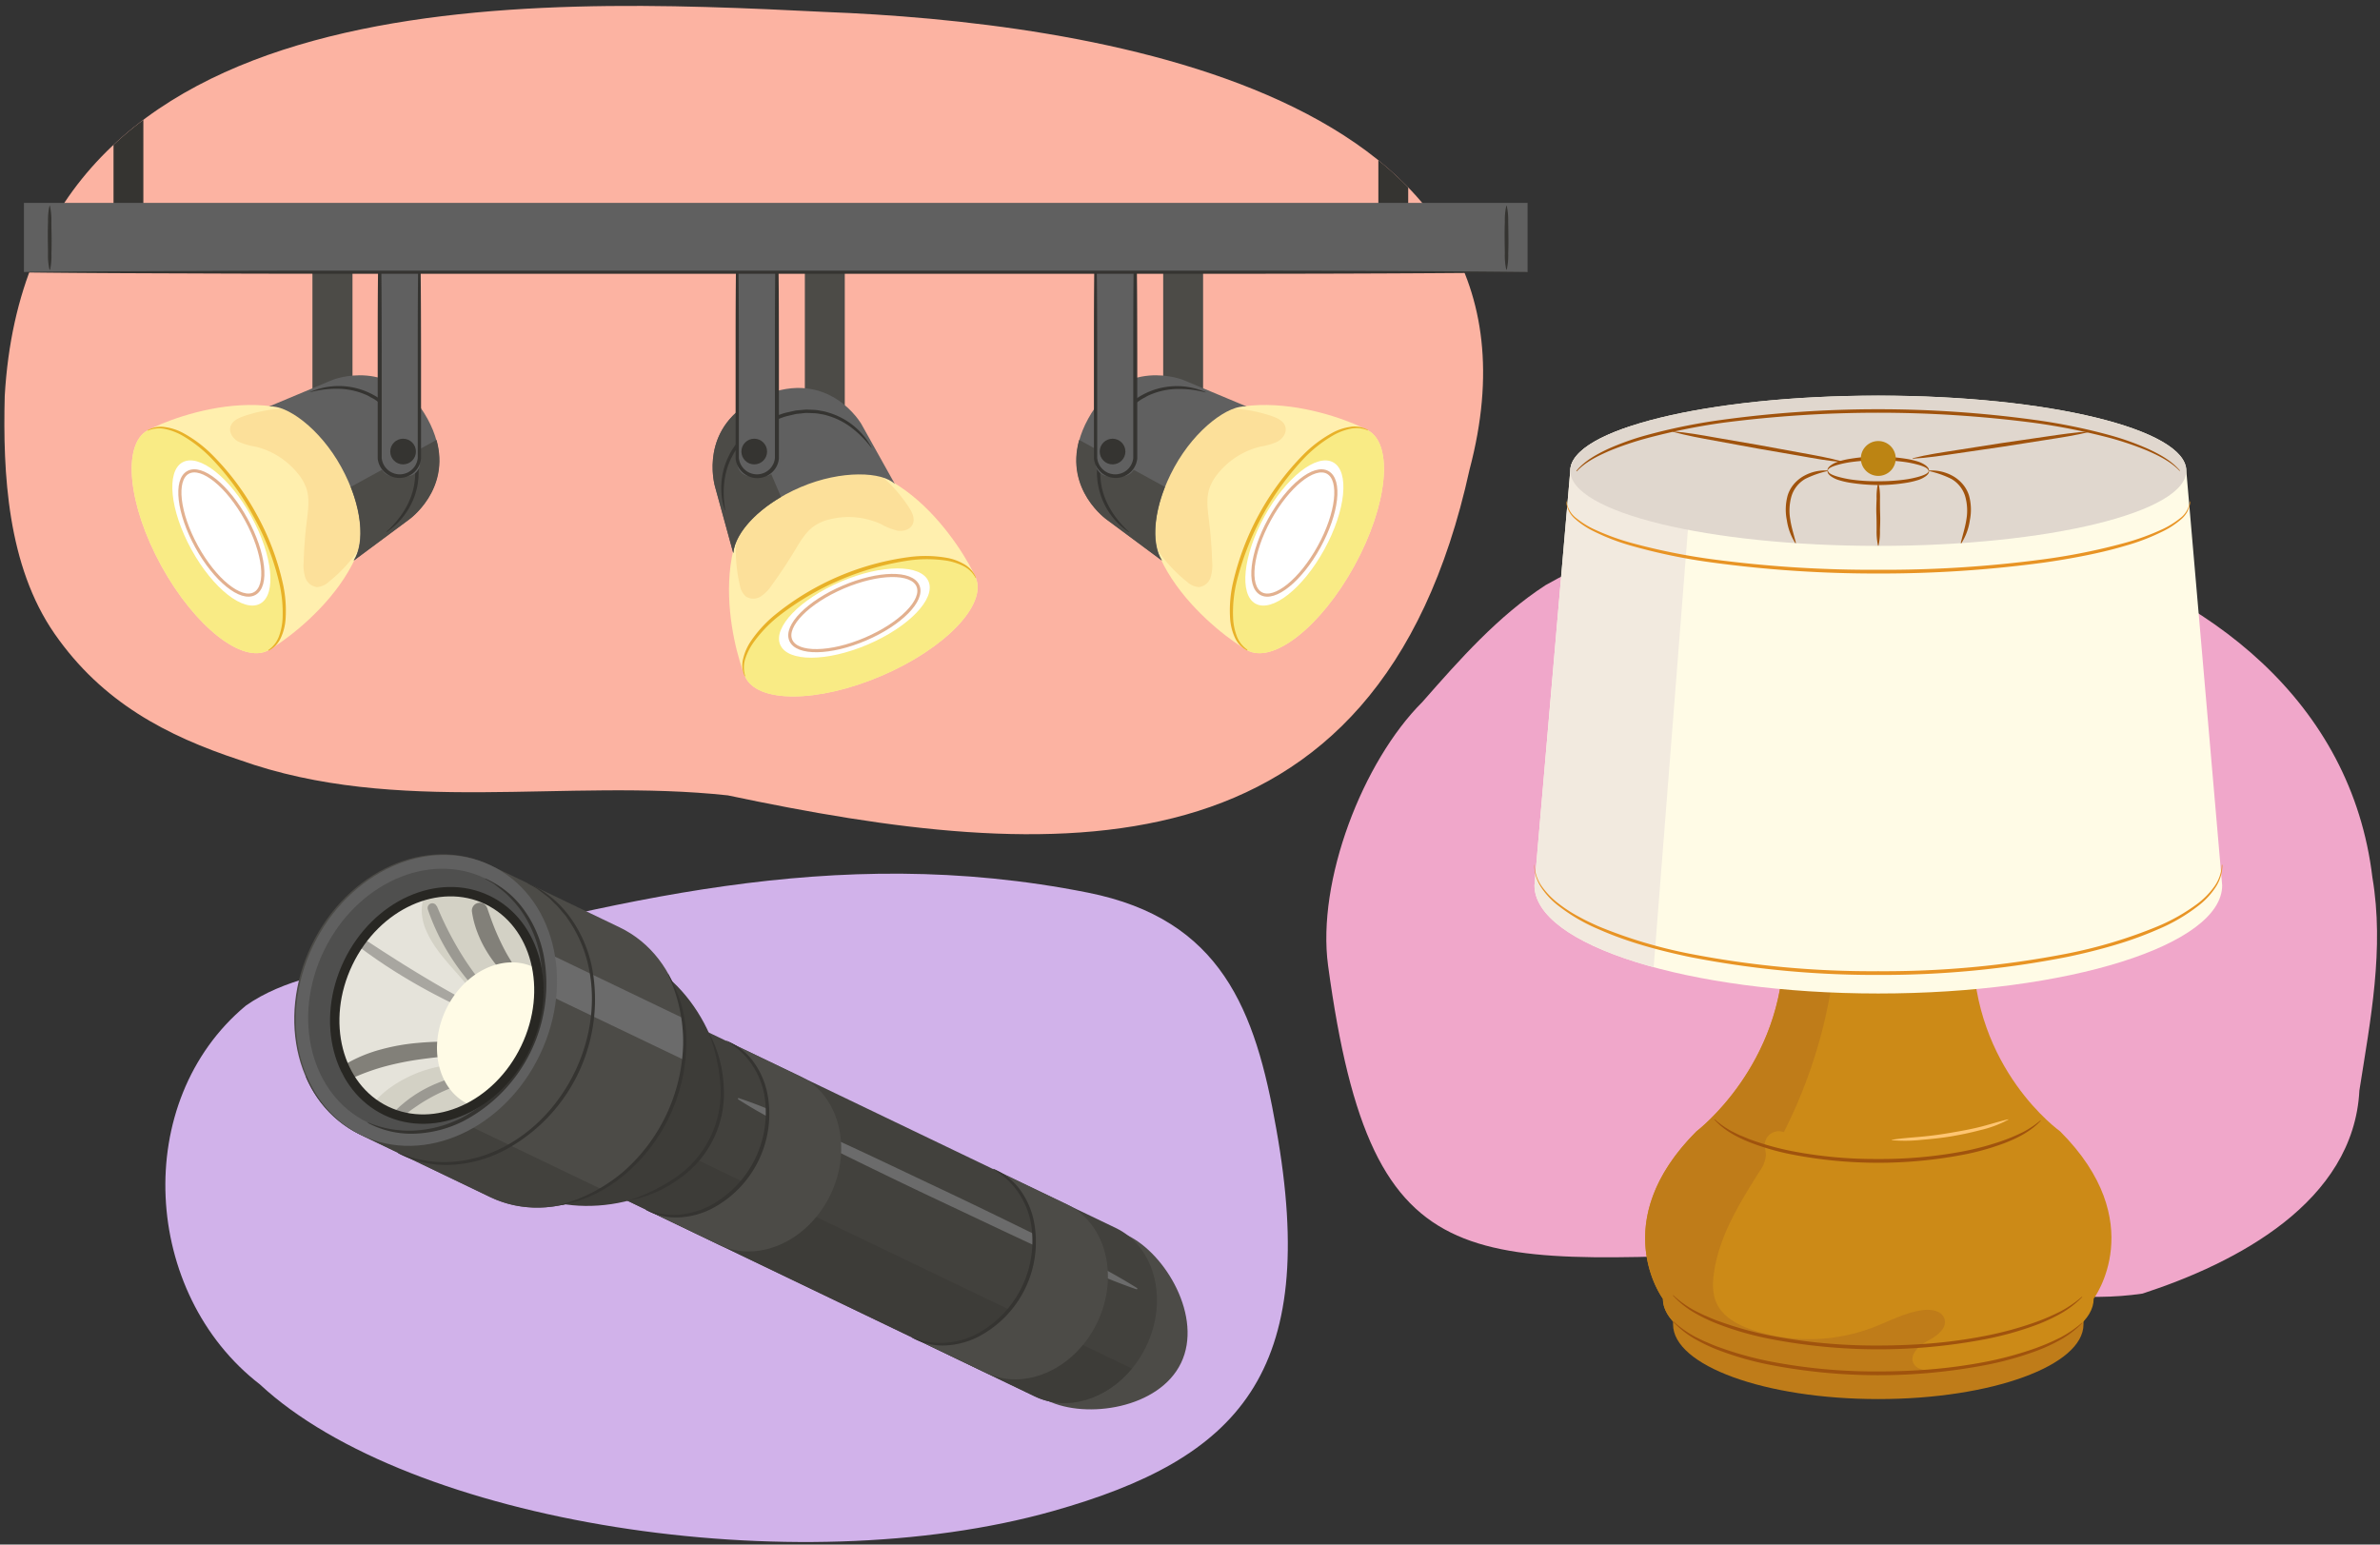 <svg xmlns="http://www.w3.org/2000/svg" xmlns:xlink="http://www.w3.org/1999/xlink" width="760" height="493.25" viewBox="0 0 760 493.25"><rect x="0" y="0" width="760" height="493.25" fill="#333333" stroke="none"/><defs><clipPath id="a"><path d="M622.44-498.59C473-569.31,251.05-553.38,112.06-464.51-52.35-357.73-40.46-26.67,185.11-14.49c79.18.7,149.42-53.06,228.14-61.67,45-4.92,90.43,5.22,135.67,3.06,85-8.19,215.82-55.3,210.33-177.78C760.16-348.55,709.25-450.1,622.44-498.59Z" fill="none"/></clipPath><clipPath id="b"><path d="M759,849.25c0,67.84-23,191.74-92.26,236-68.48,43.73-183.2-21.56-287.24-21.56-96.42,0-208.38,59.24-275.27,21C25.91,1040,1,922,1,849.25c0-54.84,41.4-140.07,88.77-180.84C158.89,608.92,255.79,605,380,605c117.44,0,214.73,5.82,284.25,59.86C718.63,707.17,759,790.05,759,849.25Z" fill="none"/></clipPath></defs><g clip-path="url(#a)"><rect x="-12.73" y="-552.11" width="775.06" height="578.92" fill="#92dff4"/><g opacity="0.3"><path d="M335.42-320.77c-4.06,1.65-576.09,58.37-576.09,58.37l-10.37,392L358.07-318Z" fill="#ffefab"/><polygon points="331.58 -289.93 1022.41 355.65 1252.63 127.51 379.69 -289.93 331.58 -289.93" fill="#ffefab"/><path d="M342.69-265.88s-8.85,568.5-8.85,575.91S512.2,285.14,512.2,285.14,377.84-260.33,372.29-260.33,342.69-265.88,342.69-265.88Z" fill="#ffefab"/><polygon points="313.08 -271.43 -83.04 235.36 97.4 297.58 326.03 -260.32 313.08 -271.43" fill="#ffefab"/></g></g><path d="M407.52,360.33c-6.62-37.74-17.5-66.77-60.12-75.27-81.74-16.29-152.25,3.42-226.29,22-14.82,3.2-30.53,5.58-42.62,14.1C41.8,351.74,45.4,413.1,83,442.11c47.51,44.24,170.87,63.7,253.29,40.43C395.25,465.88,421.6,438.88,407.52,360.33Z" fill="#d1b2ea"/><path d="M757.57,280.19c-13.41-111.77-180.36-141-264-93.34-15.21,9.88-27.39,23.69-39.36,37.32-19.08,19-33.77,57.21-30.12,84.16,14.24,105.23,45.62,94.32,150.47,91.44,36.72,1.15,72.68,18.82,109.63,13.33,30-9.79,67.39-29.19,69.23-64.87C756.94,325.74,761.44,303,757.57,280.19Z" fill="#f0a7ca"/><path d="M1.51,126.47C9.25-7.82,169.13-.86,263.52,3.82,344.9,6.94,501.6,27.94,469.27,149.94,440,283.38,335.7,275.8,232.42,254c-51.85-5.61-105.53,6.69-155.92-11.31-23.31-7.7-43.85-18.4-59.06-40.29C2.33,180.65.89,151.1,1.51,126.47Z" fill="#fcb3a2"/><path d="M665.32,410.92v12c0,13.18-29.34,23.87-65.53,23.87s-65.54-10.69-65.54-23.87v-12" fill="#bf7c19"/><path d="M630,302.54c0,39,27.83,58.73,27.83,58.73,29,29,10.74,53.47,10.74,53.47,0,13.19-30.78,23.88-68.75,23.88S531,427.93,531,414.74c0,0-18.26-24.47,10.74-53.47,0,0,27.83-21.06,27.83-58.73" fill="#cc8a17"/><path d="M617.36,437.83c-2.42-.27-5.05-.29-6.21-2.24-1.67-2.78,1.57-5.9,4.44-7.4s6.36-4.06,5.3-7.12c-.85-2.45-4.07-3-6.64-2.71-5.74.68-10.93,3.58-16.34,5.63a57.3,57.3,0,0,1-38.22.75c-4.69-1.58-9.51-4.11-11.56-8.62-1.32-2.91-1.28-6.26-.85-9.42,1.62-11.92,8.22-22.49,14.62-32.67a10.2,10.2,0,0,0,2-5.09c0-1.28-.45-2.55-.34-3.83a4.5,4.5,0,0,1,6.07-3.55,160.11,160.11,0,0,0,16.73-59H569.6c0,37.67-27.83,58.73-27.83,58.73-29,29-10.74,53.47-10.74,53.47,0,13.19,30.78,23.88,68.76,23.88C605.86,438.62,611.75,438.34,617.36,437.83Z" fill="#bf7c19"/><path d="M501.43,150.34c0-13.25,44-24,98.36-24s98.36,10.74,98.36,24L709.6,282.73c0,19.08-49.16,34.54-109.81,34.54S490,301.81,490,282.73Z" fill="#fffbe6"/><path d="M501.43,150.34,490,282.73c0,10.45,14.76,19.8,38.06,26.14l12.26-156.56-20.2-16C508.36,140.24,501.43,145.09,501.43,150.34Z" fill="#f2eadf"/><ellipse cx="599.79" cy="150.34" rx="98.36" ry="23.99" fill="#e0d7ce"/><path d="M503.37,150.37c2.7-3.25,6.5-5.31,10.26-7.07a85.37,85.37,0,0,1,11.79-4.23,185.61,185.61,0,0,1,24.49-5,368.46,368.46,0,0,1,99.66,0,185.59,185.59,0,0,1,24.49,5,86.21,86.21,0,0,1,11.79,4.23c3.77,1.74,7.56,3.8,10.29,7l-.11.09c-2.84-3-6.68-4.87-10.44-6.52a100.38,100.38,0,0,0-11.77-4,203.89,203.89,0,0,0-24.39-4.85,385.53,385.53,0,0,0-99.37,0A201.64,201.64,0,0,0,525.67,140a101.06,101.06,0,0,0-11.77,4c-3.76,1.65-7.59,3.48-10.42,6.54Z" fill="#a0530d"/><path d="M616,150.34a1.51,1.51,0,0,1-.38,1.11,4,4,0,0,1-.87.77,9.3,9.3,0,0,1-2,1,25.61,25.61,0,0,1-4.28,1,54.91,54.91,0,0,1-8.68.68,60.24,60.24,0,0,1-8.69-.69,25.26,25.26,0,0,1-4.27-1,9.08,9.08,0,0,1-2-1,4,4,0,0,1-.87-.77,1.54,1.54,0,0,1-.39-1.1h.15c.16.68.83,1,1.43,1.29a14.26,14.26,0,0,0,2,.67,33.55,33.55,0,0,0,4.15.86,57.81,57.81,0,0,0,8.53.52,60.64,60.64,0,0,0,8.52-.54,31.79,31.79,0,0,0,4.15-.85,14.77,14.77,0,0,0,2-.68c.6-.28,1.26-.6,1.43-1.27Z" fill="#a0530d"/><path d="M583.56,150.34a1.5,1.5,0,0,1,.38-1.1,4,4,0,0,1,.87-.77,8.73,8.73,0,0,1,2-1,25.26,25.26,0,0,1,4.27-1,53.78,53.78,0,0,1,8.69-.68,60.21,60.21,0,0,1,8.68.69,25.26,25.26,0,0,1,4.27,1,9.37,9.37,0,0,1,2,1,3.93,3.93,0,0,1,.86.77,1.45,1.45,0,0,1,.39,1.09h-.15c-.16-.67-.83-1-1.43-1.28a13.83,13.83,0,0,0-2-.67,33.55,33.55,0,0,0-4.15-.86,57.68,57.68,0,0,0-8.52-.52,60.69,60.69,0,0,0-8.53.54,31.79,31.79,0,0,0-4.15.85,15.58,15.58,0,0,0-2,.67c-.6.29-1.27.61-1.44,1.27Z" fill="#a0530d"/><path d="M664.92,422.52a30.9,30.9,0,0,1-6.82,5.26,55.6,55.6,0,0,1-7.83,3.64A102.55,102.55,0,0,1,633.68,436a182.38,182.38,0,0,1-68.45-.14,99.6,99.6,0,0,1-16.56-4.73,53.93,53.93,0,0,1-7.78-3.73,29.2,29.2,0,0,1-6.7-5.41l.11-.1a33.39,33.39,0,0,0,6.91,4.95l1.91.95,1,.47,1,.42c1.3.57,2.6,1.14,4,1.61a109.29,109.29,0,0,0,16.44,4.54,176.29,176.29,0,0,0,34,3.14c5.71,0,11.41-.21,17.09-.68A163.43,163.43,0,0,0,633.48,435,111.23,111.23,0,0,0,650,430.55a71.07,71.07,0,0,0,7.82-3.36,36.49,36.49,0,0,0,7-4.77Z" fill="#a0530d"/><path d="M664.92,414.2a30.9,30.9,0,0,1-6.82,5.26,55.6,55.6,0,0,1-7.83,3.64,102.55,102.55,0,0,1-16.59,4.62,181.83,181.83,0,0,1-68.45-.14,98.65,98.65,0,0,1-16.56-4.73,53.93,53.93,0,0,1-7.78-3.73,29.2,29.2,0,0,1-6.7-5.41l.11-.1a33.39,33.39,0,0,0,6.91,4.95l1.91.95,1,.47,1,.42c1.3.57,2.6,1.14,4,1.61a109.29,109.29,0,0,0,16.44,4.54,176.29,176.29,0,0,0,34,3.14c5.71,0,11.41-.21,17.09-.68a160.77,160.77,0,0,0,16.94-2.33A111.23,111.23,0,0,0,650,422.23a71.07,71.07,0,0,0,7.82-3.36,36,36,0,0,0,7-4.77Z" fill="#a0530d"/><path d="M651.68,357.9c-3.16,3.38-7.39,5.54-11.66,7.18a80.2,80.2,0,0,1-13.23,3.7,144.46,144.46,0,0,1-54.62-.11,78.24,78.24,0,0,1-13.22-3.8c-4.24-1.67-8.46-3.89-11.52-7.36l.11-.1a27,27,0,0,0,5.53,3.9c1,.48,2,1.05,3.06,1.45s2.08.91,3.15,1.27a89.06,89.06,0,0,0,13.1,3.61,139.77,139.77,0,0,0,27.09,2.48,141.54,141.54,0,0,0,27.11-2.38,89.73,89.73,0,0,0,13.12-3.53,61.13,61.13,0,0,0,6.24-2.65,29.87,29.87,0,0,0,5.63-3.76Z" fill="#a0530d"/><path d="M641.35,357.53a35.29,35.29,0,0,1-8.93,3.36c-3.08.81-6.19,1.47-9.33,2s-6.3.85-9.47,1.11a48.83,48.83,0,0,1-9.52.11V364c3.15-.53,6.3-.71,9.44-1s6.26-.71,9.37-1.25,6.2-1.08,9.26-1.84,6-1.75,9.13-2.46Z" fill="#ffc571"/><circle cx="599.79" cy="146.41" r="5.57" fill="#bc8413"/><path d="M626.12,173.43c.6-2.54,1.42-5,1.79-7.47a16.69,16.69,0,0,0-.36-7.42,9.67,9.67,0,0,0-4.46-5.62,31.41,31.41,0,0,0-7.16-2.5v-.15a13.93,13.93,0,0,1,7.67,1.74,11.65,11.65,0,0,1,3.14,2.59,10.41,10.41,0,0,1,2,3.58,16.9,16.9,0,0,1,.28,8,18.39,18.39,0,0,1-2.73,7.35Z" fill="#a0530d"/><path d="M573.32,173.49a18.54,18.54,0,0,1-2.73-7.35,17,17,0,0,1,.28-8,10.44,10.44,0,0,1,2-3.58A11.61,11.61,0,0,1,576,152a13.93,13.93,0,0,1,7.67-1.74v.15a31.58,31.58,0,0,0-7.16,2.5,9.67,9.67,0,0,0-4.46,5.62,16.69,16.69,0,0,0-.36,7.42c.37,2.52,1.19,4.93,1.8,7.47Z" fill="#a0530d"/><path d="M599.86,154.28a19.87,19.87,0,0,1,.47,5c0,1.67,0,3.34.06,5s0,3.34-.07,5a20.29,20.29,0,0,1-.46,5h-.15a20.78,20.78,0,0,1-.46-5c0-1.67,0-3.34-.07-5s0-3.34.07-5a19.41,19.41,0,0,1,.46-5Z" fill="#a0530d"/><path d="M610.77,146.33c4.65-1.18,9.37-1.85,14.09-2.59L639,141.52l14.17-2.07c4.73-.69,9.44-1.4,14.23-1.69l0,.14c-4.66,1.14-9.37,1.86-14.09,2.59l-14.15,2.22L625,144.78c-4.73.69-9.44,1.45-14.23,1.7Z" fill="#a0530d"/><path d="M588.56,147.59c-4.62-.35-9.15-1.19-13.69-2l-13.62-2.35-13.59-2.49c-4.53-.83-9.07-1.64-13.53-2.87l0-.14c4.62.38,9.15,1.19,13.69,2l13.62,2.35,13.6,2.49c4.53.83,9.07,1.6,13.52,2.87Z" fill="#a0530d"/><path d="M709.68,276.19a13.15,13.15,0,0,1-2.22,7.22,24,24,0,0,1-5.17,5.61,56.39,56.39,0,0,1-13.11,7.73,116.68,116.68,0,0,1-14.3,5.17c-4.86,1.43-9.78,2.63-14.74,3.67a305.65,305.65,0,0,1-60.35,5.75,305.76,305.76,0,0,1-60.36-5.76c-9.89-2.1-19.74-4.73-29-8.85a56.14,56.14,0,0,1-13.1-7.72,24.38,24.38,0,0,1-5.17-5.6,13.24,13.24,0,0,1-2.23-7.22H490a12.83,12.83,0,0,0,2.44,7,25.4,25.4,0,0,0,5.22,5.34,45.26,45.26,0,0,0,6.29,4.1c1.1.59,2.2,1.2,3.34,1.73s2.27,1.08,3.43,1.57a152.41,152.41,0,0,0,28.88,8.64,304.17,304.17,0,0,0,60.15,5.58,304.82,304.82,0,0,0,60.14-5.58,153,153,0,0,0,28.88-8.65,60,60,0,0,0,13.05-7.4,24.93,24.93,0,0,0,5.22-5.34,12.78,12.78,0,0,0,2.45-7Z" fill="#e89425"/><path d="M699.43,160.12a8.24,8.24,0,0,1-3,5.77,26.36,26.36,0,0,1-5.55,3.68,68,68,0,0,1-12.37,4.77c-4.24,1.26-8.54,2.26-12.87,3.12s-8.68,1.6-13.05,2.21a387.85,387.85,0,0,1-52.75,3.48A388,388,0,0,1,547,179.67a185,185,0,0,1-25.91-5.34,68.83,68.83,0,0,1-12.38-4.77,26.16,26.16,0,0,1-5.54-3.68,8.18,8.18,0,0,1-3.05-5.76h.14a7.92,7.92,0,0,0,3.2,5.43A27.48,27.48,0,0,0,509,169a77.23,77.23,0,0,0,12.33,4.48,199.82,199.82,0,0,0,25.81,5.17,387,387,0,0,0,52.61,3.31,385.3,385.3,0,0,0,52.6-3.32,197.81,197.81,0,0,0,25.81-5.17A77.23,77.23,0,0,0,690.53,169a28.22,28.22,0,0,0,5.55-3.43,7.88,7.88,0,0,0,3.2-5.42Z" fill="#e89425"/><path d="M440.15,51.17V69.56h9.53V59.85A105.37,105.37,0,0,0,440.15,51.17Z" fill="#353431"/><path d="M36.25,46.26v23.3h9.53V38.28A112.12,112.12,0,0,0,36.25,46.26Z" fill="#353431"/><path d="M99.82,70.45h12.74a0,0,0,0,1,0,0v77.4a4.23,4.23,0,0,1-4.23,4.23H104a4.23,4.23,0,0,1-4.23-4.23V70.45A0,0,0,0,1,99.82,70.45Z" fill="#4c4b47"/><path d="M112.7,147.12c-16.36-29.78-57.34-14.2-65.56-9.68s-6.26,23.9,4.39,43.28,26,31.45,34.17,26.93S129.06,176.91,112.7,147.12Z" fill="#ffefae"/><path d="M90.51,130.45A46.53,46.53,0,0,0,78,132.85c-1.85.62-3.91,1.57-4.42,3.45s.82,3.76,2.47,4.7a19.93,19.93,0,0,0,5.45,1.61,25,25,0,0,1,13.82,8.87,15.1,15.1,0,0,1,2.47,4.34c1.16,3.36.61,7,.18,10.57-.54,4.34-.88,8.72-1,13.09a12.37,12.37,0,0,0,.54,5,4.46,4.46,0,0,0,3.74,3,6.14,6.14,0,0,0,3.78-1.71,46.15,46.15,0,0,0,9.9-10.87,33.73,33.73,0,0,0-24.34-44.42Z" fill="#fce09a"/><ellipse cx="66.42" cy="172.54" rx="16.99" ry="40.06" transform="translate(-74.86 53.29) rotate(-28.78)" fill="#f9eb85"/><path d="M85.67,207.59a9.09,9.09,0,0,0,3.43-4.43,19.1,19.1,0,0,0,1.13-5.57,42,42,0,0,0-1.06-11.43,81.67,81.67,0,0,0-8.38-21.51A81.69,81.69,0,0,0,67.14,146a42.48,42.48,0,0,0-9.08-7,19.39,19.39,0,0,0-5.31-2,9.08,9.08,0,0,0-5.58.54l-.07-.13a8.59,8.59,0,0,1,5.76-1,17.09,17.09,0,0,1,5.62,1.87,40,40,0,0,1,9.4,7.08,82.76,82.76,0,0,1,14,18.79,82.1,82.1,0,0,1,8.37,21.87,39.48,39.48,0,0,1,.94,11.73,17.05,17.05,0,0,1-1.43,5.76,8.62,8.62,0,0,1-4,4.29Z" fill="#e8b128"/><ellipse cx="70.68" cy="170.21" rx="10.92" ry="25.75" transform="translate(-73.21 55.05) rotate(-28.78)" fill="#fff"/><ellipse cx="70.68" cy="170.21" rx="9.03" ry="22.08" transform="translate(-73.21 55.05) rotate(-28.78)" fill="none" stroke="#e2b08f" stroke-miterlimit="10"/><path d="M112.9,179c3.64-5.53,2.92-17.39-3.93-29.85s-17.58-20-23.07-19.33l20.19-8.46s19.3-7.88,30.4,12.33-5.94,32.21-5.94,32.21Z" fill="#606060"/><path d="M112,155.5c4,10,4,18.94,1,23.52l17.65-13.1s13.26-9.35,8.75-25.44Z" fill="#4c4b47"/><path d="M99,125.19a23,23,0,0,1,17.82-.23,23.61,23.61,0,0,1,4.06,2.14l1.87,1.34c.58.5,1.13,1,1.69,1.56l.84.79c.26.28.49.59.73.88l1.45,1.77c.9,1.23,1.66,2.56,2.49,3.84.63,1.39,1.34,2.74,1.91,4.15l.72,2.18c.11.37.25.73.35,1.09l.21,1.13c.14.76.3,1.51.42,2.26l.13,2.3a25.08,25.08,0,0,1-.37,4.58,23.08,23.08,0,0,1-9.78,14.89.09.09,0,0,1-.11,0,.07.07,0,0,1,0-.09h0c4.39-4,7.85-9.15,8.83-15a24,24,0,0,0,.32-4.36l-.14-2.19c-.12-.73-.28-1.44-.42-2.16l-.21-1.08c-.1-.35-.24-.7-.35-1.05l-.71-2.08c-.55-1.36-1.26-2.67-1.88-4-.8-1.23-1.51-2.53-2.37-3.72l-1.38-1.72c-.24-.28-.45-.58-.7-.85l-.8-.76c-.53-.5-1-1-1.59-1.51L120.27,128a11.81,11.81,0,0,0-1.88-1.12,11.16,11.16,0,0,0-2-1,23,23,0,0,0-8.57-1.73,32.53,32.53,0,0,0-8.8,1.11h0a.08.08,0,0,1-.09-.06A.07.07,0,0,1,99,125.19Z" fill="#353431"/><path d="M121.36,70.45H134.1a0,0,0,0,1,0,0v77.4a4.23,4.23,0,0,1-4.23,4.23h-4.28a4.23,4.23,0,0,1-4.23-4.23V70.45a0,0,0,0,1,0,0Z" fill="#606060"/><path d="M121.43,70.45c.46,14.21.43,28.42.46,42.63l0,21.32,0,10.66v.67l0,.6a5.92,5.92,0,0,0,.26,1.18,5.85,5.85,0,0,0,1.21,2.07,5.78,5.78,0,0,0,8.57,0,5.85,5.85,0,0,0,1.21-2.07,7.75,7.75,0,0,0,.26-1.18l0-.6v-.67l0-10.66,0-21.32c0-14.21,0-28.42.45-42.63a.08.08,0,0,1,.08-.07.07.07,0,0,1,.07.07c.42,14.21.43,28.42.45,42.63l0,21.32,0,10.66v.67l0,.72a7.48,7.48,0,0,1-.31,1.42,6.88,6.88,0,0,1-1.44,2.5,7,7,0,0,1-11.78-2.49,7.76,7.76,0,0,1-.31-1.43l0-.72v-.67l0-10.66,0-21.32c0-14.21,0-28.42.46-42.63a.07.07,0,1,1,.14,0Z" fill="#353431"/><circle cx="128.72" cy="144.2" r="4.1" fill="#353431"/><path d="M375.66,70.45h4.28a4.23,4.23,0,0,1,4.23,4.23v77.4a0,0,0,0,1,0,0H371.43a0,0,0,0,1,0,0V74.68a4.23,4.23,0,0,1,4.23-4.23Z" transform="translate(755.61 222.54) rotate(-180)" fill="#4c4b47"/><path d="M371.29,147.12c16.36-29.78,57.34-14.2,65.56-9.68s6.27,23.9-4.38,43.28-26,31.45-34.18,26.93S354.93,176.91,371.29,147.12Z" fill="#ffefae"/><path d="M393.48,130.45a46.53,46.53,0,0,1,12.56,2.4c1.85.62,3.91,1.57,4.42,3.45s-.82,3.76-2.47,4.7a19.93,19.93,0,0,1-5.45,1.61,25,25,0,0,0-13.82,8.87,15.1,15.1,0,0,0-2.47,4.34c-1.16,3.36-.61,7-.17,10.57.53,4.34.87,8.72,1,13.09a12.37,12.37,0,0,1-.54,5,4.44,4.44,0,0,1-3.73,3,6.14,6.14,0,0,1-3.79-1.71,45.89,45.89,0,0,1-9.89-10.87,33.72,33.72,0,0,1,24.33-44.42Z" fill="#fce09a"/><ellipse cx="417.57" cy="172.54" rx="40.06" ry="16.99" transform="translate(65.31 455.47) rotate(-61.22)" fill="#f9eb85"/><path d="M398.25,207.72a8.66,8.66,0,0,1-4-4.29,17.05,17.05,0,0,1-1.43-5.76,39.48,39.48,0,0,1,.94-11.73,85.79,85.79,0,0,1,22.34-40.66,39.75,39.75,0,0,1,9.39-7.08,17.07,17.07,0,0,1,5.63-1.87,8.57,8.57,0,0,1,5.75,1l-.07.13a9.08,9.08,0,0,0-5.58-.54,19.39,19.39,0,0,0-5.31,2,42.48,42.48,0,0,0-9.08,7,88.67,88.67,0,0,0-22,40.13,42,42,0,0,0-1.06,11.43,19.1,19.1,0,0,0,1.13,5.57,9.09,9.09,0,0,0,3.43,4.43Z" fill="#e8b128"/><ellipse cx="413.32" cy="170.21" rx="25.75" ry="10.92" transform="translate(65.15 450.53) rotate(-61.22)" fill="#fff"/><ellipse cx="413.32" cy="170.21" rx="22.08" ry="9.03" transform="translate(65.15 450.53) rotate(-61.22)" fill="none" stroke="#e2b08f" stroke-miterlimit="10"/><path d="M371.09,179c-3.63-5.53-2.92-17.39,3.93-29.85s17.58-20,23.08-19.33l-20.2-8.46s-19.3-7.88-30.4,12.33,5.94,32.21,5.94,32.21Z" fill="#606060"/><path d="M372,155.5c-4,10-4,18.94-1,23.52l-17.65-13.1s-13.26-9.35-8.75-25.44Z" fill="#4c4b47"/><path d="M384.94,125.32a32.48,32.48,0,0,0-8.8-1.11,23,23,0,0,0-8.57,1.73,11.16,11.16,0,0,0-2,1,12.27,12.27,0,0,0-1.88,1.12l-1.78,1.29c-.55.48-1.06,1-1.59,1.51l-.8.76c-.25.27-.46.57-.7.85l-1.38,1.72c-.86,1.19-1.57,2.49-2.37,3.72-.62,1.33-1.33,2.64-1.88,4l-.71,2.08c-.11.35-.24.7-.35,1.05l-.21,1.08c-.14.72-.3,1.43-.42,2.16l-.14,2.19a24,24,0,0,0,.32,4.36c1,5.81,4.44,11,8.83,15h0a.07.07,0,0,1,0,.1.08.08,0,0,1-.1,0A23,23,0,0,1,350.68,155a12.61,12.61,0,0,1-.3-2.28,13.61,13.61,0,0,1-.08-2.3l.13-2.3c.12-.75.28-1.5.42-2.26l.21-1.13c.11-.36.24-.72.35-1.09l.72-2.18c.57-1.41,1.28-2.76,1.91-4.15.83-1.28,1.59-2.61,2.49-3.84l1.45-1.77c.25-.29.47-.6.74-.88l.83-.79c.56-.52,1.11-1.06,1.69-1.56l1.87-1.34a23.61,23.61,0,0,1,4.06-2.14,23,23,0,0,1,17.82.23.06.06,0,0,1,0,.09.09.09,0,0,1-.09,0Z" fill="#353431"/><path d="M354.12,70.45h4.28a4.23,4.23,0,0,1,4.23,4.23v77.4a0,0,0,0,1,0,0H349.89a0,0,0,0,1,0,0V74.68a4.23,4.23,0,0,1,4.23-4.23Z" transform="translate(712.52 222.54) rotate(-180)" fill="#606060"/><path d="M362.7,70.45c.46,14.21.43,28.42.46,42.63l0,21.32,0,10.66v.67l0,.72a7.76,7.76,0,0,1-.31,1.43,7.11,7.11,0,0,1-1.44,2.5,7,7,0,0,1-11.78-2.51,7.48,7.48,0,0,1-.31-1.42l0-.72v-.67l0-10.66,0-21.32c0-14.21,0-28.42.45-42.63a.08.08,0,0,1,.08-.07.07.07,0,0,1,.07.07c.42,14.21.43,28.42.45,42.63l0,21.32,0,10.66v.67l0,.6a7.75,7.75,0,0,0,.26,1.18,5.85,5.85,0,0,0,1.21,2.07,5.78,5.78,0,0,0,8.57,0,5.85,5.85,0,0,0,1.21-2.07,5.92,5.92,0,0,0,.26-1.18l0-.6V134.4l0-21.32c0-14.21,0-28.42.46-42.63a.07.07,0,1,1,.14,0Z" fill="#353431"/><circle cx="355.27" cy="144.2" r="4.1" fill="#353431"/><path d="M261.24,70.45h4.28a4.23,4.23,0,0,1,4.23,4.23v77.4a0,0,0,0,1,0,0H257a0,0,0,0,1,0,0V74.68A4.23,4.23,0,0,1,261.24,70.45Z" transform="translate(526.76 222.54) rotate(-180)" fill="#4c4b47"/><path d="M254,151.66c31.26-13.35,53.89,24.19,57.58,32.82s-9.81,22.67-30.16,31.36-39.82,8.75-43.51.12S222.74,165,254,151.66Z" fill="#ffefae"/><path d="M281.74,152.22a46.57,46.57,0,0,1,8.4,9.64c1.08,1.63,2.12,3.65,1.35,5.45s-2.95,2.45-4.84,2.17a20.26,20.26,0,0,1-5.28-2.09A24.93,24.93,0,0,0,265,165.84a15,15,0,0,0-4.63,1.89c-3,1.94-4.82,5.17-6.65,8.21q-3.41,5.64-7.28,10.95a12.35,12.35,0,0,1-3.5,3.59,4.46,4.46,0,0,1-4.78,0,6.22,6.22,0,0,1-1.92-3.68,46.1,46.1,0,0,1-1.08-14.67,33.73,33.73,0,0,1,46.55-19.95Z" fill="#fce09a"/><ellipse cx="274.74" cy="200.22" rx="40.06" ry="16.99" transform="translate(-56.57 124.04) rotate(-23.13)" fill="#f9eb85"/><path d="M237.84,216a8.53,8.53,0,0,1-.49-5.83,17.14,17.14,0,0,1,2.42-5.41,39.79,39.79,0,0,1,8-8.65,85.82,85.82,0,0,1,42.66-18.23,39.64,39.64,0,0,1,11.76.23,16.65,16.65,0,0,1,5.58,2,8.67,8.67,0,0,1,3.89,4.37l-.14.06a8.92,8.92,0,0,0-4.06-3.86A19.25,19.25,0,0,0,302,179a42.43,42.43,0,0,0-11.48-.06,88.92,88.92,0,0,0-42.1,18,42.17,42.17,0,0,0-7.89,8.35,19.13,19.13,0,0,0-2.54,5.07,9,9,0,0,0,0,5.61Z" fill="#e8b128"/><ellipse cx="272.83" cy="195.75" rx="25.75" ry="10.92" transform="translate(-54.97 122.94) rotate(-23.13)" fill="#fff"/><ellipse cx="272.83" cy="195.75" rx="22.08" ry="9.03" transform="translate(-54.97 122.94) rotate(-23.13)" fill="none" stroke="#e2b08f" stroke-miterlimit="10"/><path d="M234.16,176.64c.55-6.59,8.42-15.48,21.5-21.07s26.19-4.92,30.09-1l-10.67-19.12s-10.33-18.11-31.54-9-15.2,29-15.2,29Z" fill="#606060"/><path d="M249.41,158.71c-9.3,5.44-14.8,12.47-15.25,17.93l-5.82-21.19s-4.67-15.54,8.82-25.42Z" fill="#4c4b47"/><path d="M278.18,142.92a32.62,32.62,0,0,0-6.23-6.3,23.14,23.14,0,0,0-7.82-3.93,11.83,11.83,0,0,0-2.14-.47,12.15,12.15,0,0,0-2.17-.27l-2.19-.08c-.73,0-1.46.14-2.19.2l-1.09.11c-.37.06-.72.16-1.08.24l-2.14.5c-1.42.4-2.78,1-4.17,1.46-1.31.67-2.67,1.26-3.94,2l-1.85,1.21c-.3.2-.62.39-.92.61l-.83.71c-.55.48-1.12.95-1.66,1.44L236.3,142a12.56,12.56,0,0,0-1.31,1.76,11.48,11.48,0,0,0-1.13,1.87c-2.82,5.18-3.27,11.37-2.28,17.22h0a.06.06,0,0,1-.06.08.06.06,0,0,1-.08,0,23,23,0,0,1,1.49-17.75,12,12,0,0,1,1.17-2,13.76,13.76,0,0,1,1.36-1.85l1.52-1.73c.55-.53,1.14-1,1.72-1.52l.86-.76c.31-.23.64-.43.95-.64l1.91-1.27c1.32-.77,2.71-1.4,4.07-2.09,1.44-.5,2.85-1.08,4.32-1.49l2.24-.51c.37-.07.74-.18,1.12-.23l1.14-.11c.77-.06,1.53-.15,2.29-.19l2.3.1a13.44,13.44,0,0,1,2.28.31,12.15,12.15,0,0,1,2.24.52,23,23,0,0,1,13.89,11.17.08.08,0,0,1,0,.1s-.08,0-.1,0Z" fill="#353431"/><path d="M239.69,70.45H244a4.23,4.23,0,0,1,4.23,4.23v77.4a0,0,0,0,1,0,0H235.46a0,0,0,0,1,0,0V74.68A4.23,4.23,0,0,1,239.69,70.45Z" transform="translate(483.67 222.54) rotate(-180)" fill="#606060"/><path d="M248.28,70.45c.46,14.21.42,28.42.45,42.63l0,21.32,0,10.66v.67l0,.72a7.74,7.74,0,0,1-.3,1.43,6.94,6.94,0,0,1-11.78,2.49,6.9,6.9,0,0,1-1.45-2.5,7.47,7.47,0,0,1-.3-1.42l0-.72v-.67l0-10.66,0-21.32c0-14.21,0-28.42.45-42.63a.07.07,0,0,1,.14,0c.43,14.21.43,28.42.46,42.63l0,21.32,0,10.66v.67l0,.6a5.92,5.92,0,0,0,.26,1.18,5.85,5.85,0,0,0,1.21,2.07,5.78,5.78,0,0,0,8.57,0,6,6,0,0,0,1.21-2.07,6.69,6.69,0,0,0,.25-1.18l0-.6v-.67l0-10.66,0-21.32c0-14.21,0-28.42.45-42.63a.08.08,0,0,1,.08-.07A.07.07,0,0,1,248.28,70.45Z" fill="#353431"/><circle cx="240.85" cy="144.2" r="4.1" fill="#353431"/><rect x="7.65" y="64.79" width="480.15" height="22.15" fill="#606060"/><path d="M481,86.1a20.42,20.42,0,0,1-.47-5.09c0-1.69-.05-3.39-.06-5.08s0-3.39.07-5.09a20.81,20.81,0,0,1,.46-5.08.07.07,0,0,1,.09-.05.06.06,0,0,1,.06.05,20.81,20.81,0,0,1,.46,5.08c.05,1.7.05,3.39.07,5.09s0,3.39-.06,5.08a20.42,20.42,0,0,1-.47,5.09.08.08,0,0,1-.1.05A.12.12,0,0,1,481,86.1Z" fill="#353431"/><path d="M15.8,86.1A20.42,20.42,0,0,1,15.33,81c0-1.69-.05-3.39-.06-5.08s0-3.39.07-5.09a20.81,20.81,0,0,1,.46-5.08.07.07,0,0,1,.09-.05.06.06,0,0,1,.06.05,21.32,21.32,0,0,1,.46,5.08c0,1.7.05,3.39.07,5.09s0,3.39-.06,5.08A20.42,20.42,0,0,1,16,86.1a.08.08,0,0,1-.1.05A.12.12,0,0,1,15.8,86.1Z" fill="#353431"/><path d="M487.81,87c-40,.41-80,.45-120,.43H127.69c-20,0-40,0-60-.08s-40-.11-60-.35a.07.07,0,1,1,0-.14c20-.24,40-.26,60-.35s40-.07,60-.08H367.77c40,0,80,0,120,.43a.07.07,0,1,1,0,.14Z" fill="#353431"/><path d="M377.15,435.24c7-14.59-4.89-34.86-17.16-40.76s-27.9,1.16-34.91,15.76-2.74,31.2,9.53,37.09S370.14,449.84,377.15,435.24Z" fill="#4c4b47"/><path d="M330.46,445.94c12.5,6,28.42-1.18,35.56-16s2.79-31.78-9.71-37.78l-136.16-65.4c-12.5-6-28.42,1.18-35.56,16s-2.79,31.78,9.71,37.78Z" fill="#42413d"/><path d="M235.92,350.69c11.23,3.72,21.73,9,32.4,13.89s21.26,10,31.87,15,21.17,10.17,31.71,15.34c5.27,2.59,10.56,5.12,15.8,7.78s10.39,5.49,15.39,8.64a.22.22,0,0,1-.19.39c-5.59-1.91-11-4.15-16.4-6.52s-10.66-4.92-16-7.39c-10.65-4.93-21.26-10-31.88-15s-21.17-10.15-31.71-15.33-21.23-10-31.19-16.42a.24.24,0,0,1-.07-.31A.22.22,0,0,1,235.92,350.69Z" fill="#6b6b6b"/><path d="M207.87,363.28l-9.28,19.33,131.87,63.33c10.29,4.94,22.88.95,31-8.9Z" fill="#3d3c38"/><path d="M255.51,343.7,232,332.42c12.5,6,16.84,22.92,9.7,37.78s-23.06,22.05-35.55,16.05l23.48,11.28c12.5,6,28.42-1.18,35.56-16S268,349.71,255.51,343.7Z" fill="#4c4b47"/><path d="M340.66,384.59l-23.49-11.28c12.5,6,16.84,22.92,9.7,37.79s-23.05,22-35.55,16l23.48,11.28c12.5,6,28.42-1.18,35.56-16S353.15,390.6,340.66,384.59Z" fill="#4c4b47"/><path d="M169.94,381.49c17.27,8.29,47.62,2.38,57.48-18.16s-4.49-47.92-21.76-56.22L169.82,289.9c-17.27-8.29-39.27,1.63-49.13,22.17S116.83,356,134.1,364.28Z" fill="#3d3c38"/><path d="M201.11,383.24a58.39,58.39,0,0,0,15.07-7.52,33,33,0,0,0,13.89-29,58.11,58.11,0,0,0-3.58-16.46.06.06,0,0,1,0-.09.08.08,0,0,1,.09,0,39.64,39.64,0,0,1,4.5,16.47,33.09,33.09,0,0,1-14.32,29.88,39.05,39.05,0,0,1-15.65,6.8.08.08,0,0,1-.09-.06A.07.07,0,0,1,201.11,383.24Z" fill="#353431"/><path d="M156.49,382.26c20,9.6,45.47-1.89,56.89-25.67s4.47-50.85-15.53-60.45l-41.5-19.93c-20-9.61-45.46,1.88-56.89,25.67S95,352.72,115,362.33Z" fill="#4c4b47"/><path d="M218.26,325.21l-42.51-20.42-5.17,10.77,48,23A50.2,50.2,0,0,0,218.26,325.21Z" fill="#6b6b6b"/><path d="M101.35,336.2l-3.69,7.67A36,36,0,0,0,115,362.33l41.5,19.93c11.34,5.44,24.43,4.1,35.73-2.41Z" fill="#42413d"/><ellipse cx="136.16" cy="319.5" rx="47.77" ry="40.17" transform="translate(-210.79 303.92) rotate(-64.35)" fill="#606060"/><path d="M127.26,368.14A37.24,37.24,0,0,0,144,371.05a41.85,41.85,0,0,0,16.34-4.5c10.21-5.15,18.28-14,23.23-24.28S190.36,320.14,188,309a41.89,41.89,0,0,0-6.71-15.57l-.6-.89-.69-.81-1.38-1.63a12,12,0,0,0-1.48-1.54L175.61,287c-1.07-.94-2.26-1.74-3.38-2.64s-2.45-1.48-3.67-2.24h0a.08.08,0,0,1,0-.1.07.07,0,0,1,.09,0A33.15,33.15,0,0,1,182,292.86a41.09,41.09,0,0,1,7,15.88,54.58,54.58,0,0,1-28.21,58.76A41.29,41.29,0,0,1,144,372a33,33,0,0,1-16.85-3.7.08.08,0,0,1,0-.1A.07.07,0,0,1,127.26,368.14Z" fill="#353431"/><path d="M178.87,384.75a51.36,51.36,0,0,0,20.28-10.66,56.11,56.11,0,0,0,19-40.57,50.27,50.27,0,0,0-4.88-22.38.08.08,0,0,1,0-.1.08.08,0,0,1,.09,0,41.72,41.72,0,0,1,5.8,22.46,55.6,55.6,0,0,1-19.39,41.37c-6,5.06-13.18,8.89-20.94,10a.06.06,0,0,1-.08-.06A.07.07,0,0,1,178.87,384.75Z" fill="#353431"/><ellipse cx="136.16" cy="319.5" rx="43.25" ry="36.37" transform="translate(-210.79 303.92) rotate(-64.35)" fill="#4f4f4e"/><path d="M117.47,358.42a33.76,33.76,0,0,0,15.15,2.6A37.81,37.81,0,0,0,147.4,357a49,49,0,0,0,25-52.09,38,38,0,0,0-6-14.09,37,37,0,0,0-5.15-5.75c-1-.86-2-1.58-3-2.4s-2.22-1.34-3.32-2h0a.08.08,0,0,1,0-.1.07.07,0,0,1,.09,0,29.8,29.8,0,0,1,12.17,9.8,37.06,37.06,0,0,1,6.36,14.39,49.45,49.45,0,0,1-25.58,53.26,37.33,37.33,0,0,1-15.21,4,29.52,29.52,0,0,1-15.25-3.39.07.07,0,0,1,0-.1S117.44,358.41,117.47,358.42Z" fill="#353431"/><ellipse cx="139.49" cy="321.1" rx="37.35" ry="31.4" transform="translate(-210.35 307.82) rotate(-64.35)" fill="#e5e3da"/><path d="M144.25,340A41.87,41.87,0,0,0,135,342a41.35,41.35,0,0,0-9.51,4.72,27.5,27.5,0,0,0-6.22,5.61,25.92,25.92,0,0,0,4,2.4c15.64,7.51,35.55-1.47,44.48-20.06s3.49-39.76-12.14-47.27a28.14,28.14,0,0,0-19.8-1.53c-1.69,3.08-1.33,7.09-.06,10.45,2,5.23,5.77,9.53,9.47,13.71s7.48,8.52,9.4,13.77a18,18,0,0,1,.86,9.44c-.41,2.14-1.37,5.35-3.68,6.16S146.64,339.72,144.25,340Z" fill="#d3d1c5"/><path d="M117.45,300.65l4.87,3.18,4.9,3.13c3.28,2.07,6.59,4.08,9.92,6.06s6.71,3.9,10.12,5.75,6.76,3.82,10,6.08a.21.21,0,0,1-.17.39A60.4,60.4,0,0,1,146,321.16c-3.53-1.69-7-3.46-10.47-5.37s-6.82-3.9-10.13-6l-2.47-1.6-2.44-1.65c-1.61-1.12-3.22-2.24-4.79-3.42a1.5,1.5,0,0,1,1.72-2.46Z" fill="#a8a6a0"/><path d="M139.52,289.4c.66,1.52,1.29,3.05,2,4.54s1.44,3,2.21,4.44a98.73,98.73,0,0,0,5,8.52,95.41,95.41,0,0,0,5.92,8,66.66,66.66,0,0,0,6.74,7.27.22.22,0,0,1,0,.31.25.25,0,0,1-.23.06,21.56,21.56,0,0,1-8.53-5.85,74.14,74.14,0,0,1-6.54-7.94,72.48,72.48,0,0,1-5.39-8.78c-.8-1.52-1.52-3.08-2.2-4.66s-1.3-3.18-1.85-4.81a1.5,1.5,0,0,1,2.8-1.08Z" fill="#9b9992"/><path d="M110.56,339.7a45.9,45.9,0,0,1,11.08-4.56,66,66,0,0,1,11.66-2.08,106,106,0,0,1,11.66-.41,46.76,46.76,0,0,1,5.78.48,33.77,33.77,0,0,1,5.74,1.27.37.37,0,0,1,.23.47.35.35,0,0,1-.23.24,37.31,37.31,0,0,1-5.71,1.32c-1.9.33-3.79.54-5.67.7-3.77.27-7.5.69-11.17,1.2a93.75,93.75,0,0,0-10.82,2.18,68.93,68.93,0,0,0-10.25,3.64h0a2.5,2.5,0,0,1-2.28-4.45Z" fill="#828079"/><path d="M126.46,354.48c.47-.44.94-.9,1.42-1.33l1.5-1.25,1.54-1.19,1.61-1.1a41.9,41.9,0,0,1,6.89-3.62,43.31,43.31,0,0,1,7.41-2.33,20.1,20.1,0,0,1,7.73-.24.22.22,0,0,1,0,.42c-2.42,1-4.76,1.65-7.09,2.41a54.4,54.4,0,0,0-6.8,2.65,56.2,56.2,0,0,0-6.36,3.52c-1,.66-2,1.35-3,2.05l-1.45,1.1c-.46.39-1,.76-1.43,1.14l-.05,0a1.5,1.5,0,0,1-2-2.27Z" fill="#9b9992"/><path d="M155.59,290c.66,1.93,1.33,3.83,2.06,5.71s1.56,3.74,2.44,5.56,1.85,3.63,2.95,5.37a23.79,23.79,0,0,1,2.63,6,.41.41,0,0,1-.29.5.41.41,0,0,1-.22,0,12.59,12.59,0,0,1-5.72-3.82,38.35,38.35,0,0,1-4-5.47,35.64,35.64,0,0,1-3-6.11,30.53,30.53,0,0,1-1.73-6.58,2.51,2.51,0,0,1,4.86-1.17Z" fill="#828079"/><path d="M142.44,322.32c-5.8,12.07-2.61,25.64,7.12,30.31.4.19.81.36,1.22.52a42.82,42.82,0,0,0,20.7-43.75q-.45-.25-.93-.48C160.82,304.25,148.24,310.24,142.44,322.32Z" fill="#fffbe6"/><ellipse cx="139.49" cy="321.1" rx="37.35" ry="31.4" transform="translate(-210.35 307.82) rotate(-64.35)" fill="none" stroke="#282723" stroke-linecap="round" stroke-linejoin="round" stroke-width="3"/><path d="M232.06,332.36a20,20,0,0,1,8.52,6.69A25.75,25.75,0,0,1,245,349,34.17,34.17,0,0,1,227.26,386a25.47,25.47,0,0,1-10.57,2.78,20.11,20.11,0,0,1-10.55-2.45.08.08,0,0,1,0-.1.06.06,0,0,1,.08,0h0c.86.28,1.69.6,2.54.87s1.73.43,2.61.57a26.07,26.07,0,0,0,5.29.25A26.48,26.48,0,0,0,226.79,385,33.78,33.78,0,0,0,244,349.26a26.32,26.32,0,0,0-4.14-9.67,24.25,24.25,0,0,0-7.83-7.1.07.07,0,0,1,0-.1A.07.07,0,0,1,232.06,332.36Z" fill="#353431"/><path d="M317.2,373.25a20,20,0,0,1,8.52,6.69,25.75,25.75,0,0,1,4.42,10,34.17,34.17,0,0,1-17.74,36.94,25.64,25.64,0,0,1-10.57,2.79,20.24,20.24,0,0,1-10.54-2.45.07.07,0,0,1,0-.1.06.06,0,0,1,.08,0h0c.86.28,1.69.6,2.54.87s1.73.43,2.61.57a24.91,24.91,0,0,0,15.43-2.58,33.76,33.76,0,0,0,17.18-35.78,26.21,26.21,0,0,0-4.14-9.66,24.17,24.17,0,0,0-7.83-7.11.07.07,0,0,1,.06-.13Z" fill="#353431"/><g clip-path="url(#b)"><path d="M711.18,693.79c-2.91,3.26-87.9,108.12-164.68,40.27s-70.45-100.4-96.35-108S304,688,287.39,594.34s48-102.75-8.37-125.2S107.36,550,28.61,485.9,16.05,309.46,18.47,307.14s141-111.31,218.09-34.93S556.81,479.93,594,491.1s197.48,95.37,175.46,130.45S711.18,693.79,711.18,693.79Z" fill="#475ea0" opacity="0.82"/></g></svg>